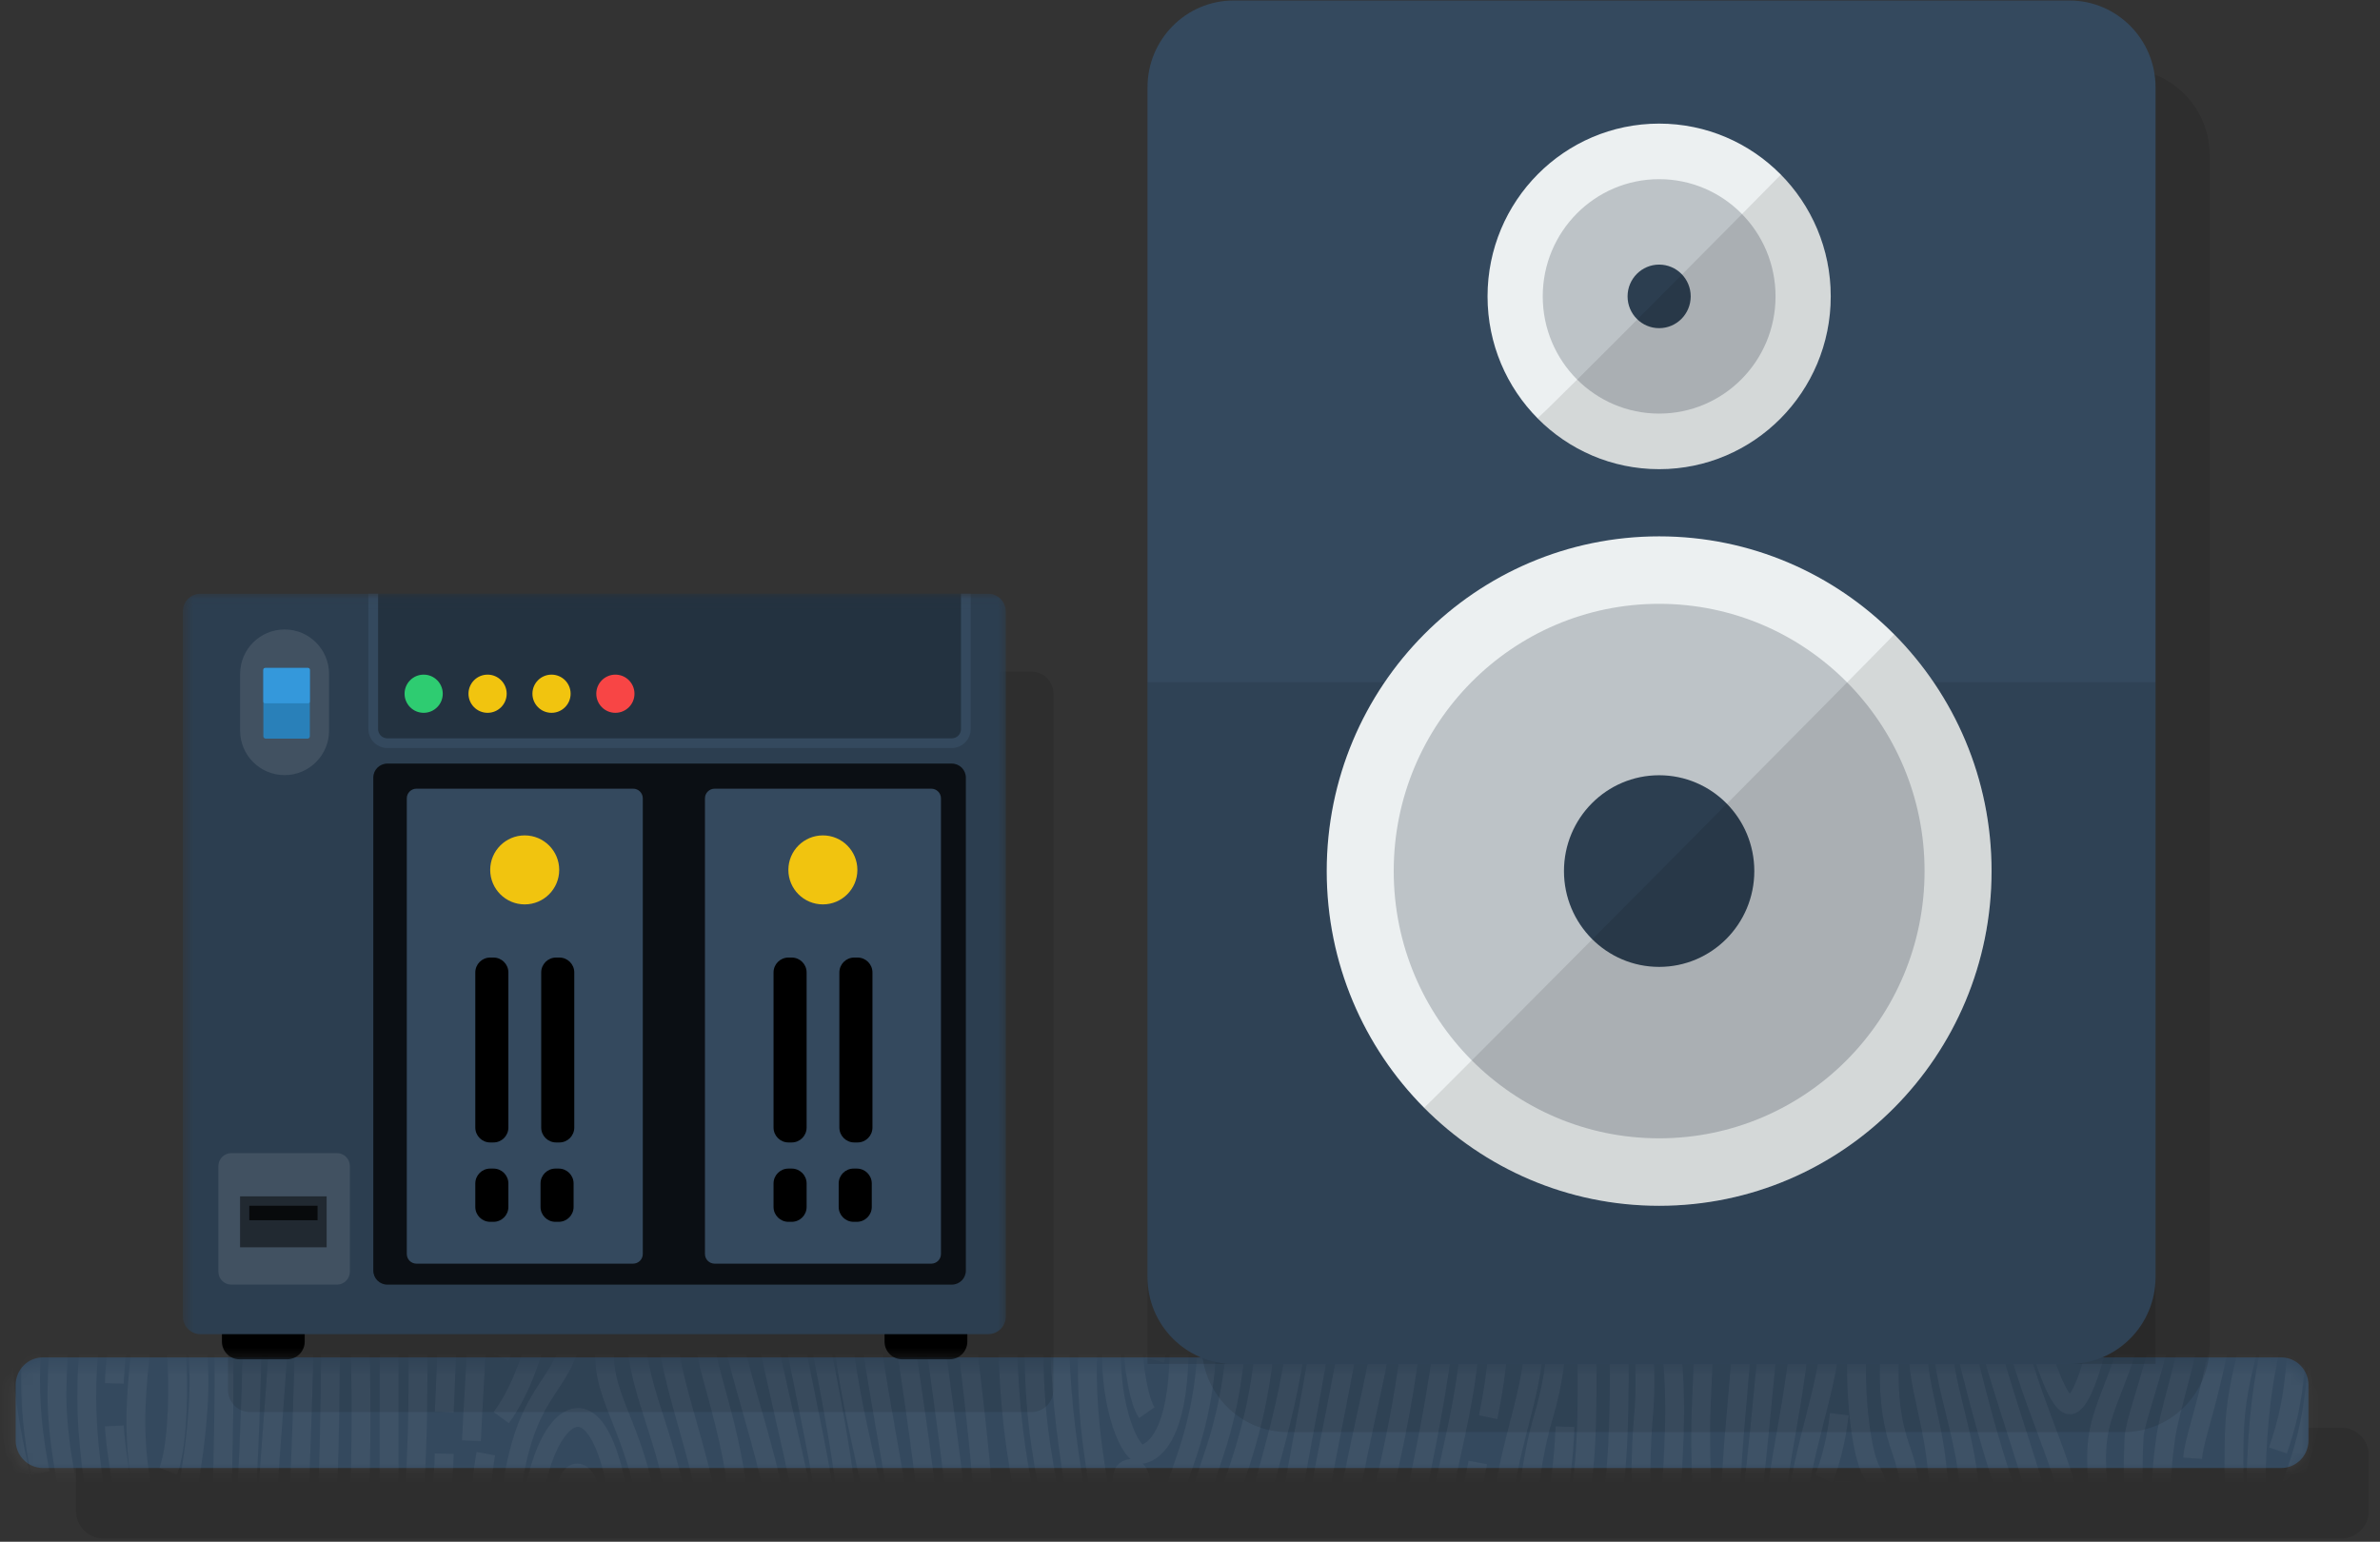 <svg xmlns="http://www.w3.org/2000/svg" xmlns:xlink="http://www.w3.org/1999/xlink" width="213" height="138"><rect width="100%" height="100%" fill="#333333" stroke="none"/><defs><path id="a" d="M206.164 2.982c0-1.341-1.094-2.43-2.441-2.43H2.921c-1.347 0-2.44 1.089-2.44 2.43v4.861c0 1.341 1.093 2.43 2.44 2.43H203.723c1.347 0 2.441-1.089 2.441-2.43V2.982z"/><path id="c" d="M.564.044h73.867v68.609H.564z"/></defs><g fill="none" fill-rule="evenodd"><path fill="#000" fill-opacity=".102" d="M212 130.275c0-1.366-1.091-2.475-2.435-2.475H9.235C7.891 127.8 6.8 128.909 6.8 130.275v4.95c0 1.366 1.091 2.475 2.435 2.475H209.565c1.344 0 2.435-1.109 2.435-2.475v-4.95z"/><path fill="#34495E" d="M206.6 123.975c0-1.366-1.091-2.475-2.435-2.475H3.835C2.491 121.5 1.4 122.609 1.4 123.975v4.95C1.4 130.291 2.491 131.4 3.835 131.4H204.165c1.344 0 2.435-1.109 2.435-2.475v-4.95z"/><g transform="translate(.5 121.5)"><mask id="b" fill="#fff"><use xlink:href="#a"/></mask><g stroke="#FFF" stroke-width="1.69" mask="url(#b)" opacity=".047"><path d="M1.68-27.848c0-4.898-.597-12.526-1.924-18.441C-1.57-52.203-3.826-57.923-4.423-63.752c-.597-5.829 0-12.837-.508-17.488-.509-4.65-2.742-10.419-3.207-15.256-.464-4.837 2.786-8.833 3.008-12.676M1.68-24.065c0 2.294-.863 9.86-2.057 13.828C-1.57-6.268-3.544-4.407-3.254 1.173c.29 5.582 3.077 14.562 4.47 18.227C2.609 23.064 3.936 27.467 3.604 31.621c-.332 4.155-2.389 8.868-2.72 13.891-.332 5.023.398 18.665.398 18.665"/><path d="M-3.695-100.092c-2.056 0-3.052 1.55-2.786 3.814.265 2.263 1.592 4.124 3.227 3.813 1.634-.31 2.346-.806 2.744-3.1.397-2.295-1.44-4.527-3.185-4.527z"/><path d="M2.94 58.225c-.332-5.519-.398-14.387 1.592-21.084 1.99-6.697 1.194-11.782 0-15.875-1.194-4.092-3.251-9.363-4.347-16.743C-.91-2.856.618-4.531 2.277-10.733c1.659-6.201 2.19-15.999 1.659-23.626-.531-7.628-1.791-12.65-3.43-19.844-1.638-7.193-2.205-10.703-2.28-14.803-.077-4.161-.128-9.815.137-13.599.265-3.783 2.587-9.24 3.317-13.657.73-4.417-1.542-8.447-2.123-12.91M.883-84.982C6.661-100.578 2.826-102.821 2.791-108.215m2.506 4.713c.173-3.307.63-5.669.63-5.669"/><path d="M4.998-41.621C4.043-50.612.796-61.003.507-69.851.218-78.698 2.123-83.328 4.142-89.86c2.019-6.531 3.465-15.461 3.465-18.355"/><path d="M3.099 10.352C1.949 4.399 1.506-2.382 4.602-11.393 7.699-20.405 7.079-37.109 7.079-37.109c-.177-12.402-4.246-25.052-4.563-32.825-.318-7.771 2.44-15.71 4.121-20.835 1.681-5.127 2.347-12.366 2.7-18.402"/><path d="M9.734-36.746C9.38-45.645 7.788-48.436 6.461-56.993c-1.327-8.558-1.946-18.563.531-27.038 2.477-8.475 5.38-14.821 4.954-24.184M9.734-32.561c0 4.217.088 10.996-1.946 18.272C5.753-7.011 4.78-5.524 4.603 2.745c-.177 8.268 3.627 17.146 3.804 27.962.177 10.816-.265 15.281-3.184 22.226"/><path d="M15.571-109.171c0 4.144 0 6.598-2.919 16.087-2.65 8.614-5.307 18.935-4.688 27.699.619 8.764 3.626 21.001 3.98 27.533.354 6.532 1.15 15.462-2.212 26.46C6.372-.396 7.079 5.887 8.141 12.997c1.062 7.111 3.273 13.561 3.185 21.041-.089 7.48-.354 13.933-3.45 19.309-3.096 5.374-5.392 11.741-5.045 19.265.446 9.683 9.048 19.093 9.114 25.963.051 5.291-2.3 5.888-2.607 8.369"/><path d="M9.734 2.331c.088-3.389 1.15-8.598 2.212-12.402 1.061-3.803 2.388-12.402 2.615-22.49.228-10.087-3.942-31.585-4.03-36.09-.089-4.504 1.857-12.114 4.03-20.145 2.174-8.032 3.665-14.919 3.4-20.376M9.734 6.135c.177 3.721 2.212 12.898 2.831 17.363.619 4.465 1.381 8.516.911 13.725-.469 5.21-.192 13.726 1.085 18.026 1.277 4.299 2.338 12.485 2.604 19.926.265 7.441-.265 13.23-.973 17.033-.708 3.804-1.062 9.94-.619 14.736"/><path d="M20.965-109.171c0 4.713-.867 10.217-3.273 19.145-1.791 6.649-4.192 13.974-4.219 20.588-.027 6.615 2.565 19.596 3.26 29.931.694 10.336-1.163 23.065-1.163 26.625 0 4.63 2.173 9.591 1.661 17.363-.511 7.772-2.281 11.814-2.192 16.325.088 4.512 1.238 9.472 1.238 15.674 0 6.201-.973 10.418.461 16.867 1.589 7.148 3.431 17.859 3.255 25.963-.177 8.101-2.654 18.786-2.035 27.634"/><path d="M24.173-109.171c-.061 8.535-3.016 16.031-4.887 23.528-1.625 6.507-3.4 14.2-2.919 18.935.612 6.029 2.654 20.154 2.831 29.963.177 9.808.352 33.373.353 39.076.001 5.706-.618 28.526-.884 33.652-.265 5.127.377 16.951 1.339 22.242.961 5.291 2.288 12.072 2.376 18.521.088 6.45-.796 15.213-1.239 20.051-.442 4.837-.177 10.147-.177 10.147"/><path d="M18.804-66.709c-.088-4.135 1.122-8.512 1.984-13.394.705-3.99 3.124-13.342 3.854-17.819m-.049 69.082c0-8.681-1.681-12.815-2.742-19.347-1.062-6.531-1.062-12.402-.796-17.777.265-5.374 3.483-14.698 4.777-25.301 1.169-9.571 1.592-12.614 1.415-17.905M24.678-24.995c0 2.769.443 14.924-.531 27.74-.973 12.815-1.504 21.249-1.857 27.616-.354 6.366-1.77 15.627-.708 23.564 1.062 7.938 3.892 13.56 3.804 23.4-.089 9.839-1.261 16.95-1.239 23.234.023 6.118.023 6.385.023 6.385M21.196-39.102c.52 8.898 1.868 31.347 0 57.143m3.835-89.09c4.057-14.163 4.731-28.405 4.777-38.122"/><path d="M23.887-66.709c-.531 3.721-1.061 10.005 0 17.033 1.062 7.028 2.919 14.387 3.096 23.565.177 9.177-.354 36.628-1.061 43.325-.708 6.697-1.933 20.836-2.648 26.706-.713 5.871.348 13.974 3.09 21.002 2.742 7.027 1.858 17.033 1.415 22.654-.442 5.623-.531 14.322-.531 19.367"/><path d="M28.836 11.344c.354-6.449.443-35.967-.096-43.905-.538-7.937-2.558-14.717-3.079-23.73-.521-9.012 2.202-14.8 4.236-22.489 2.034-7.69 1.946-26.257 2.034-30.391M28.616 15.643c-.177 4.341-.752 13.313-1.902 20.258-1.15 6.945-1.853 9.056-1.325 15.979.529 6.923 4.686 15.233 5.04 22.695.354 7.463-.62 24.347-.62 32.368"/><path d="M34.095-109.171c.007 6.571-.304 13.584-.304 20.376 0 6.791-1.062 13.984-3.273 18.284-2.212 4.299-2.902 12.072-2.247 18.851.654 6.78 2.746 13.726 2.983 28.36.237 14.635.745 24.537.48 34.273-.265 9.735-.995 14.634-1.592 20.091-.597 5.458-3.715 12.154-3.052 19.224.664 7.069 5.02 16.661 5.728 24.288.708 7.628-.973 25.671-.884 32.368"/><path d="M34.412-15.529c.088-3.058-.177-8.929-.502-14.303-.324-5.375-.295-9.591 2.812-18.356 3.106-8.764 2.113-16.04.52-20.836-1.592-4.795-.884-9.178-.884-16.702s.464-18.319.287-23.446M34.32-12.469V10.186c0 5.623-1.681 18.521-1.77 21.911-.088 3.39.413 8.351 1.356 9.963.944 1.613 2.241 8.186 0 12.754-2.241 4.569-.362 10.522-.063 12.34.299 1.819 1.626 6.036 1.802 14.222.177 8.186-1.513 18.952-1.553 25.568m4.652-190.602c-.263-9.178.525-18.447.435-25.513"/><path d="M38.746-79.442c.053 1.612-.113 5.581 1.678 11.411 1.791 5.828.863 13.456-1.061 19.099-1.924 5.643-2.853 10.108-2.787 15.441.066 5.333.664 16.248.398 21.456C36.709-6.826 37.041.12 36.842 6.755c-.199 6.635-.903 15.937-1.181 21.332-.279 5.395-.411 8.371.916 12.091 1.327 3.722 1.526 9.117-.199 15.379-1.725 6.264-.066 9.115.73 14.325.796 5.209.929 9.301.664 14.263-.265 4.961-1.062 16.988-1.128 22.797M34.192-75.659s-.265 3.349.464 5.767m-.854 1.87c-2.328.384-3.394 4.021-3.59 9.472-.195 5.454 1.708 9.902 2.814 9.616 1.105-.287 3.096-1.856 3.226-9.049.131-7.192-.758-10.319-2.45-10.04h0z"/><path d="M34.071-57.347c.391-1.542 1.421-7.598-.685-7.273-2.106.327-1.383 10.019-.028 11.971m-.529 6.5s-.024-2.015-1.284-1.395c-1.26.621.654 6.549.654 9.588M17.233 26.289c.158-3.783-.29-6.822 0-9.86m-2.678-6.243c1.466-3.824.856-16.144-.536-16.144-1.393 0-1.991 5.084-2.256 8.868-.265 3.782-.066 7.752 1.261 12.092m26.234-10.107s.374-7.36.551-17.364c.177-10.005-.884-21.746-.442-27.038.442-5.291 3.715-9.26 4.6-19.595.884-10.336-2.034-11.742-2.919-23.069-.884-11.328.34-13.567.34-27.001M39.257 8.616c-.068 3.389-1.395 17.61-1.218 22.572.177 4.961 2.388 8.02 1.858 17.364-.531 9.343-1.89 9.012-1.874 12.608.016 3.597 2.228 9.137 2.316 17.158.088 8.02-.901 11.741-1.158 18.935-.257 7.194.002 9.692.002 9.692"/><path d="M41.692 7.458c.205-4.796 1.034-15.379.856-24.971-.177-9.591-.708-16.041 0-22.324.707-6.284 4.334-14.222 4.334-22.655 0-8.434-2.742-12.897-3.184-22.49-.443-9.591 1.838-17.536 1.858-24.189m.239 15.708c-.091 2.403.158 11.908 1.401 16.999M42.982 8.616c-.524 2.893-1.343 11.079 1.145 20.67 2.488 9.591 6.558 18.355 6.823 27.781.265 9.426-.265 21.002-.884 28.856-.62 7.855-.708 16.72-.62 21.02M44.358-19.876c.519 7.937-.231 13.918-.231 13.918"/><path d="M44.243-.067c1.873-4.051 2.197-7.937 2.108-14.222-.088-6.283-1.415-15.874-.707-24.814.707-8.941 3.803-19.09 3.98-28.02.177-8.929-1.326-13.89-1.769-23.398-.443-9.509-.193-13.816-.354-18.65"/><path d="M51.572-109.171s.139 10.009.796 17.905c.645 7.748 2.212 16.785 2.565 23.813.354 7.028-1.681 12.981-3.273 21.58-1.592 8.598-1.504 16.206-.637 23.4.866 7.194.549 11.493 0 18.438-.549 6.945-4.05 5.787-5.584 14.966-1.533 9.177.738 18.107 3.154 24.804 2.416 6.698 4.218 10.088 4.749 21.084.531 10.997-.354 14.883-.707 24.143-.354 9.261-1.062 20.11-1.062 25.981"/><path d="M44.358 5.391c3.137-4.3 4.469-11.411 4.469-19.43 0-8.02-1.15-15.71-.884-23.4.265-7.689 3.096-17.363 3.98-25.218.884-7.854-1.056-16.258-1.675-25.683-.619-9.426-.802-20.83-.802-20.83m4.688 0c-.177 4.796.028 10.567.837 18.237.799 7.575 2.524 17.281 2.436 25.383-.088 8.102-1.946 16.288-3.809 23.813-1.862 7.524-.172 14.882.447 23.729C54.665-9.161 53.515-4.945 53.604-.067c.089 4.878 3.981 7.608 4.423 19.467.443 11.858-3.273 14.929-3.892 19.725-.619 4.795 1.858 14.304 1.946 22.49.088 8.186-.707 19.265-1.109 26.789-.402 7.524-.837 18.539-.837 18.539"/><path d="M56.435-109.171s.117 7.776.847 17.078c.718 9.158 2.604 20.837 2.78 29.023.177 8.186-4.246 22.655-4.157 28.277.088 5.623.973 10.831 1.415 15.627.442 4.795-.885 11.08-.885 16.867 0 5.787 3.539 10.17 4.334 20.339.796 10.171-3.184 18.192-3.374 20.919-.189 2.729-.075 9.261.668 18.687.744 9.425-.125 15.378-.478 22.986-.354 7.606-1.062 20.193-1.15 26.311"/><path d="M58.828-109.171c0 12.71 2.919 31.467 3.538 43.041.62 11.576-2.3 16.867-3.095 24.888-.796 8.02 1.061 16.537 1.15 21.332.089 4.795-1.15 10.666-1.239 16.498-.088 5.832 4.069 13.599 4.335 22.363.265 8.765-2.743 16.372-3.273 19.927-.531 3.555-.707 7.937 0 15.13.708 7.194.53 15.959 0 24.144-.531 8.185-1.327 23.747-1.415 28.791m5.083-159.182c1.809-8.682.991-15.324.008-24.723-.993-9.508-2.388-18.322-2.739-32.21"/><path d="M62.985-48.188c-.62 3.39-1.769 7.276-1.239 12.403.53 5.126 2.333 14.387 1.786 20.256-.547 5.871-1.627 10.336-.91 14.594.716 4.258 3.636 10.449 3.37 21.74-.265 11.291-3.184 17.451-3.361 20.035m-7.224-19.483c.299-6.934-1.333-16.402-4.386-15.967-2.318.33-4.581 6.283-4.08 14.01.501 7.725 3.302 16.748 4.718 16.666 1.415-.084 3.45-7.772 3.749-14.708h0z"/><path d="M51.486 30.361c-2.565-5.623-2.565-20.092-.326-20.01 2.24.082 1.652 10.419 1.011 13.974m-9.189-127.828s.365-3.331.361-5.669"/><g><path d="M70.46 29.748c0-4.898-.597-12.526-1.924-18.441C67.209 5.393 64.954-.327 64.356-6.157c-.597-5.829 0-12.836-.508-17.488-.509-4.65-2.742-10.418-3.207-15.255-.464-4.837 2.786-8.833 3.008-12.676"/><path d="M63.423-44.246c1.791-.885 4.312.944 4.312.944-1.127-1.712-1.352-5.353-1.614-8.273m-1.036 9.079c-2.057 0-3.052 1.55-2.786 3.814.265 2.263 1.592 4.124 3.226 3.813 1.634-.31 2.346-.806 2.744-3.1.398-2.295-1.439-4.527-3.184-4.527z"/><path d="M63.849-39.291c-.023 1.508.11 3.183 1.735 2.935 1.625-.248 1.493-3.721 0-4.466m.365 9.417c.597-1.675-1.991-1.675-2.101-.931-.111.744 1.172 2.356 1.443 4.465M71.72 115.821c-.332-5.519-.398-14.387 1.592-21.084 1.991-6.697 1.194-11.782 0-15.875-1.194-4.092-3.251-9.363-4.346-16.743-1.096-7.379.432-9.053 2.091-15.255 1.658-6.201 2.189-15.999 1.658-23.627-.531-7.628-1.791-12.65-3.43-19.843-1.638-7.194-2.204-10.703-2.28-14.803-.077-4.162-.128-9.815.137-13.599.265-3.783 2.587-9.24 3.317-13.657.73-4.417-1.542-8.447-2.123-12.91m1.326 24.189C75.441-42.981 71.605-45.225 71.57-50.619m2.506 4.713c.173-3.307.631-5.669.631-5.669"/><path d="M73.778 15.975c-.955-8.992-4.201-19.382-4.491-28.229-.289-8.847 1.616-13.477 3.635-20.01 2.019-6.532 3.465-15.461 3.465-18.355"/><path d="M71.872 67.948c-1.15-5.954-1.592-12.734 1.504-21.744 3.096-9.012 2.477-25.716 2.477-25.716-.177-12.402-4.246-25.052-4.564-32.825-.317-7.772 2.44-15.71 4.122-20.835 1.681-5.127 2.347-12.366 2.7-18.402"/><path d="M78.508 20.85c-.354-8.899-1.946-11.69-3.273-20.247-1.327-8.558-1.946-18.563.531-27.038 2.477-8.475 5.379-14.821 4.954-24.184"/><path d="M84.345-51.575c0 4.144 0 6.598-2.919 16.087-2.65 8.614-5.307 18.935-4.688 27.699.619 8.764 3.627 21.001 3.981 27.533.354 6.532 1.15 15.462-2.212 26.46-3.361 10.997-2.654 17.279-1.592 24.39 1.062 7.111 3.273 13.56 3.184 21.041-.088 7.48-.354 13.934-3.45 19.309-3.096 5.374-5.392 11.742-5.046 19.265.446 9.682 9.049 19.093 9.115 25.963.051 5.291-2.3 5.888-2.607 8.369"/><path d="M78.508 59.927c.088-3.389 1.15-8.598 2.212-12.402 1.061-3.803 2.388-12.402 2.615-22.49.227-10.087-3.942-31.585-4.031-36.09-.088-4.504 1.858-12.114 4.031-20.144 2.173-8.032 3.665-14.919 3.4-20.376"/><path d="M89.745-51.575c0 4.713-.867 10.217-3.273 19.145-1.791 6.649-4.192 13.974-4.219 20.588-.027 6.615 2.565 19.596 3.26 29.931.694 10.336-1.164 23.064-1.164 26.625 0 4.63 2.174 9.591 1.662 17.363-.512 7.772-2.281 11.814-2.192 16.324.088 4.512 1.238 9.473 1.238 15.674 0 6.201-.973 10.419.461 16.867 1.589 7.148 3.431 17.86 3.254 25.963-.177 8.102-2.653 18.786-2.034 27.634"/><path d="M92.947-51.575c-.06 8.535-3.015 16.031-4.887 23.528-1.625 6.507-3.4 14.2-2.919 18.935.612 6.029 2.654 20.153 2.831 29.963.177 9.808.353 33.373.354 39.076.001 5.706-.619 28.526-.884 33.652-.265 5.127.378 16.951 1.339 22.242.961 5.291 2.288 12.072 2.376 18.521.088 6.45-.796 15.213-1.239 20.051-.442 4.837-.177 10.147-.177 10.147"/><path d="M87.584-9.112c-.088-4.135 1.122-8.512 1.984-13.394.705-3.99 3.124-13.342 3.854-17.819m-.055 69.082c0-8.682-1.681-12.815-2.742-19.347-1.062-6.532-1.062-12.402-.796-17.777.265-5.374 3.482-14.698 4.777-25.301 1.168-9.571 1.592-12.614 1.415-17.905m-2.209 38.121c4.057-14.162 4.731-28.405 4.777-38.121"/><path d="M92.66-9.112c-.531 3.721-1.062 10.005 0 17.033 1.062 7.028 2.919 14.387 3.096 23.565.177 9.177-.354 36.627-1.062 43.325-.707 6.697-1.933 20.836-2.647 26.706-.714 5.871.348 13.974 3.09 21.002 2.742 7.027 1.858 17.033 1.415 22.654-.443 5.623-.531 14.322-.531 19.367"/><path d="M97.616 68.94c.354-6.449.442-35.967-.096-43.905-.538-7.937-2.558-14.717-3.079-23.73-.521-9.012 2.201-14.8 4.236-22.489 2.034-7.69 1.946-26.258 2.034-30.391"/><path d="M102.875-51.575c.006 6.571-.305 13.584-.305 20.376 0 6.791-1.061 13.984-3.273 18.284C97.086-8.617 96.396-.844 97.05 5.935c.655 6.78 2.747 13.726 2.983 28.36.237 14.635.746 24.537.48 34.273-.265 9.735-.995 14.634-1.592 20.091-.597 5.458-3.715 12.154-3.052 19.224.664 7.069 5.02 16.661 5.728 24.288.707 7.628-.973 25.671-.884 32.368"/><path d="M103.191 42.067c.088-3.059-.177-8.929-.502-14.303-.324-5.375-.295-9.591 2.812-18.356 3.106-8.764 2.112-16.04.52-20.836-1.592-4.795-.885-9.178-.885-16.702 0-7.524.465-18.319.288-23.446m2.101 25.513c-.264-9.178.524-18.447.435-25.513"/><path d="M107.526-21.846c.053 1.612-.113 5.581 1.678 11.411 1.791 5.828.863 13.456-1.062 19.099-1.924 5.643-2.852 10.108-2.786 15.441.066 5.333.664 16.248.398 21.456-.265 5.209.066 12.154-.133 18.789-.199 6.635-.903 15.938-1.182 21.333-.278 5.395-.411 8.371.916 12.091 1.327 3.722 1.526 9.117-.199 15.379-1.725 6.263-.066 9.115.73 14.325.796 5.209.929 9.301.664 14.263-.265 4.961-1.062 16.988-1.128 22.797m-2.456-182.602s-.265 3.349.464 5.766m-.854 1.87c-2.328.384-3.394 4.021-3.59 9.473-.195 5.453 1.708 9.902 2.813 9.616 1.105-.287 3.097-1.856 3.227-9.049.13-7.192-.758-10.319-2.45-10.04z"/><path d="M102.851.249c.391-1.543 1.421-7.598-.685-7.273-2.107.327-1.383 10.019-.028 11.971m-.529 6.5s-.024-2.015-1.284-1.395c-1.26.621.654 6.549.654 9.588m7.052 42.851s.374-7.36.551-17.364c.177-10.004-.884-21.745-.443-27.037.443-5.291 3.716-9.26 4.6-19.596.884-10.336-2.035-11.741-2.919-23.068-.884-11.328.34-13.567.34-27.001"/><path d="M110.472 65.054c.205-4.796 1.033-15.379.856-24.971-.177-9.591-.708-16.041 0-22.324.707-6.284 4.334-14.222 4.334-22.655 0-8.434-2.742-12.898-3.184-22.49-.443-9.591 1.838-17.536 1.857-24.189m.239 15.708c-.092 2.403.158 11.908 1.401 16.999"/><path d="M113.022 57.529c1.872-4.051 2.197-7.937 2.108-14.222-.088-6.283-1.415-15.874-.707-24.814.707-8.94 3.803-19.089 3.98-28.02.177-8.929-1.327-13.89-1.769-23.398-.443-9.509-.194-13.816-.354-18.65"/><path d="M120.352-51.575s.139 10.009.796 17.905c.645 7.748 2.212 16.785 2.565 23.813.354 7.028-1.681 12.981-3.273 21.58-1.592 8.598-1.504 16.206-.637 23.4.866 7.194.549 11.493 0 18.438-.549 6.946-4.051 5.788-5.584 14.967-1.533 9.177.738 18.107 3.154 24.804 2.416 6.698 4.218 10.088 4.749 21.084.531 10.997-.354 14.882-.707 24.143-.354 9.261-1.062 20.11-1.062 25.981"/><path d="M113.138 62.987c3.137-4.3 4.469-11.411 4.469-19.43 0-8.02-1.15-15.71-.884-23.4.265-7.689 3.096-17.363 3.98-25.218.884-7.854-1.056-16.258-1.675-25.683-.619-9.426-.802-20.83-.802-20.83m4.688 0c-.177 4.796.028 10.567.836 18.237.799 7.575 2.525 17.28 2.437 25.383-.089 8.102-1.946 16.288-3.809 23.813-1.863 7.524-.172 14.882.447 23.729.619 8.848-.531 13.063-.443 17.942.088 4.878 3.98 7.608 4.423 19.467.442 11.858-3.273 14.929-3.892 19.725-.619 4.795 1.858 14.304 1.946 22.49.088 8.186-.708 19.265-1.11 26.789-.402 7.524-.836 18.539-.836 18.539"/><path d="M125.215-51.575s.116 7.776.846 17.078c.719 9.158 2.604 20.837 2.781 29.023.177 8.186-4.246 22.655-4.158 28.277.089 5.623.973 10.831 1.415 15.627.443 4.795-.884 11.08-.884 16.867 0 5.788 3.539 10.171 4.334 20.34.796 10.171-3.184 18.192-3.374 20.919-.189 2.728-.076 9.261.668 18.687.744 9.425-.125 15.378-.479 22.986-.354 7.606-1.062 20.193-1.15 26.311"/><path d="M127.601-51.575c0 12.71 2.919 31.466 3.538 43.041.62 11.576-2.3 16.867-3.096 24.888-.796 8.02 1.062 16.536 1.15 21.332.089 4.795-1.15 10.666-1.239 16.498-.088 5.832 4.069 13.599 4.334 22.363.266 8.765-2.742 16.372-3.273 19.927-.531 3.555-.708 7.937 0 15.13.707 7.193.53 15.958 0 24.144-.531 8.185-1.327 23.747-1.415 28.792m5.083-159.182c1.81-8.682.992-15.324.008-24.723-.993-9.508-2.388-18.322-2.739-32.21"/><path d="M131.759 9.408c-.62 3.39-1.769 7.276-1.239 12.403.53 5.126 2.333 14.387 1.786 20.256-.547 5.871-1.627 10.336-.911 14.594.716 4.258 3.636 10.448 3.371 21.74-.265 11.291-3.184 17.451-3.361 20.035M111.762-45.906s.365-3.331.362-5.669"/></g><g><path d="M134.778-59.66c0-4.898-.597-12.526-1.924-18.441-1.327-5.914-3.582-11.634-4.18-17.464-.597-5.829 0-12.836-.509-17.488-.508-4.65-2.742-10.418-3.206-15.255-.464-4.837 2.786-8.833 3.007-12.676m6.812 85.107c0 2.294-.863 9.86-2.057 13.828-1.194 3.969-3.168 5.829-2.877 11.409.29 5.582 3.077 14.562 4.47 18.227 1.393 3.664 2.72 8.066 2.388 12.221-.332 4.155-2.388 8.868-2.72 13.891-.332 5.023.398 18.665.398 18.665"/><path d="M130.268-120.813c.597-1.675-1.991-1.675-2.101-.931-.11.745 1.172 2.356 1.444 4.465M136.038 26.413c-.332-5.519-.397-14.387 1.592-21.084 1.991-6.697 1.194-11.782 0-15.875-1.194-4.092-3.251-9.363-4.346-16.743-1.096-7.379.432-9.053 2.091-15.255 1.658-6.201 2.189-15.999 1.658-23.627-.531-7.628-1.791-12.65-3.43-19.843-1.638-7.193-2.204-10.703-2.28-14.803-.076-4.161-.128-9.815.137-13.599.265-3.783 2.588-9.24 3.318-13.657.73-4.417-1.543-8.447-2.123-12.91M139.557 6.197c-.199 5.458-1.062 8.062-1.725 10.046m-3.845-133.037c5.778-15.596 1.942-17.839 1.907-23.234"/><path d="M138.096-73.433c-.955-8.991-4.202-19.382-4.491-28.229-.289-8.847 1.616-13.477 3.635-20.01 2.019-6.532 3.465-15.461 3.465-18.355"/><path d="M136.197-21.46c-1.15-5.954-1.592-12.734 1.504-21.744 3.096-9.012 2.477-25.716 2.477-25.716-.177-12.402-4.246-25.052-4.564-32.825-.317-7.771 2.44-15.71 4.121-20.835 1.681-5.127 2.347-12.366 2.701-18.402"/><path d="M142.832-68.558c-.354-8.899-1.945-11.69-3.273-20.247-1.327-8.558-1.946-18.563.531-27.038 2.476-8.475 5.379-14.821 4.953-24.184m-2.212 75.655c0 4.217.089 10.996-1.945 18.272-2.035 7.277-3.008 8.765-3.185 17.034-.177 8.268 3.627 17.146 3.804 27.962.177 10.816-.265 15.281-3.185 22.226"/><path d="M148.669-140.983c0 4.144 0 6.598-2.919 16.087-2.65 8.614-5.307 18.935-4.688 27.699.619 8.764 3.627 21.001 3.98 27.533.354 6.532 1.15 15.462-2.212 26.46-3.361 10.997-2.653 17.279-1.592 24.39 1.061 7.111 3.273 13.56 3.184 21.041-.088 7.48-.354 13.933-3.45 19.308-3.096 5.374-5.392 11.742-5.046 19.265.446 9.683 9.048 19.093 9.114 25.963.051 5.291-2.3 5.888-2.607 8.369"/><path d="M142.832-29.481c.089-3.389 1.15-8.598 2.212-12.402 1.062-3.803 2.389-12.402 2.616-22.49.227-10.087-3.942-31.585-4.031-36.09-.088-4.504 1.858-12.114 4.031-20.145 2.173-8.032 3.665-14.919 3.4-20.376M142.832-25.677c.177 3.721 2.212 12.898 2.831 17.363.62 4.465 1.381 8.516.912 13.725-.469 5.21-.192 13.726 1.085 18.026 1.277 4.299 2.338 12.485 2.604 19.926.265 7.441-.265 13.23-.973 17.033-.707 3.804-1.061 9.94-.619 14.736"/><path d="M154.063-140.983c0 4.713-.867 10.217-3.273 19.145-1.791 6.649-4.192 13.974-4.219 20.588-.027 6.615 2.565 19.596 3.259 29.931.695 10.336-1.163 23.065-1.163 26.625 0 4.63 2.174 9.591 1.662 17.363-.512 7.772-2.281 11.814-2.193 16.325.089 4.512 1.239 9.472 1.239 15.674 0 6.201-.973 10.418.461 16.867 1.589 7.148 3.431 17.86 3.254 25.963-.177 8.101-2.653 18.786-2.034 27.634"/><path d="M157.271-140.983c-.06 8.535-3.016 16.031-4.887 23.528-1.625 6.507-3.4 14.2-2.919 18.935.612 6.029 2.654 20.154 2.831 29.963.177 9.808.353 33.373.354 39.076 0 5.706-.619 28.526-.884 33.652-.265 5.127.377 16.951 1.339 22.242.961 5.291 2.288 12.072 2.377 18.521.088 6.45-.796 15.213-1.239 20.051-.443 4.837-.177 10.147-.177 10.147"/><path d="M151.902-98.521c-.088-4.135 1.122-8.512 1.984-13.394.704-3.99 3.124-13.342 3.854-17.819m-.049 69.082c0-8.681-1.681-12.815-2.742-19.347-1.062-6.532-1.062-12.402-.796-17.777.265-5.374 3.482-14.698 4.777-25.301 1.168-9.571 1.592-12.614 1.415-17.905m-2.563 84.176c0 2.77.442 14.924-.531 27.74-.973 12.815-1.504 21.249-1.858 27.616-.354 6.366-1.769 15.627-.707 23.564 1.062 7.938 3.892 13.56 3.803 23.4-.088 9.839-1.261 16.95-1.238 23.234.022 6.118.022 6.385.022 6.385m-2.979-146.046c.521 8.898 1.868 31.347 0 57.143m3.841-89.09c4.057-14.162 4.731-28.405 4.777-38.121"/><path d="M156.985-98.521c-.531 3.721-1.062 10.005 0 17.033 1.062 7.028 2.919 14.387 3.096 23.565.177 9.177-.354 36.628-1.062 43.325-.707 6.697-1.933 20.836-2.647 26.706-.714 5.871.348 13.974 3.09 21.002 2.742 7.027 1.857 17.033 1.415 22.654-.443 5.623-.531 14.322-.531 19.367"/><path d="M161.94-20.468c.354-6.449.442-35.967-.096-43.905-.538-7.937-2.558-14.717-3.078-23.73-.521-9.012 2.201-14.8 4.236-22.489 2.035-7.69 1.946-26.257 2.035-30.391M161.714-16.169c-.177 4.341-.752 13.313-1.902 20.258-1.15 6.945-1.854 9.056-1.325 15.979.528 6.923 4.686 15.233 5.04 22.695.354 7.463-.619 24.347-.619 32.368"/><path d="M167.193-140.983c.006 6.571-.305 13.584-.305 20.376 0 6.791-1.062 13.984-3.273 18.284-2.212 4.299-2.902 12.072-2.247 18.851.655 6.78 2.747 13.726 2.983 28.36.237 14.635.746 24.537.48 34.273-.265 9.735-.995 14.634-1.592 20.091-.597 5.458-3.715 12.154-3.052 19.224.663 7.069 5.02 16.661 5.728 24.288.707 7.628-.973 25.671-.884 32.368"/><path d="M167.51-47.341c.089-3.058-.177-8.929-.501-14.303-.324-5.375-.295-9.591 2.811-18.356 3.106-8.764 2.113-16.04.521-20.836-1.592-4.795-.885-9.178-.885-16.702 0-7.524.464-18.319.288-23.446m-2.319 96.703v22.655c0 5.623-1.681 18.521-1.769 21.911-.088 3.39.413 8.351 1.356 9.963.944 1.613 2.241 8.186 0 12.754-2.241 4.569-.362 10.522-.063 12.34.299 1.819 1.626 6.036 1.803 14.222.177 8.186-1.514 18.952-1.553 25.568m4.645-190.602c-.263-9.178.525-18.447.435-25.513"/><path d="M171.844-111.254c.054 1.612-.113 5.581 1.679 11.411 1.791 5.828.863 13.456-1.062 19.099-1.924 5.643-2.852 10.108-2.786 15.441.066 5.333.664 16.248.398 21.456-.265 5.209.066 12.154-.133 18.79-.199 6.635-.903 15.937-1.182 21.332-.278 5.395-.411 8.371.916 12.091 1.326 3.722 1.525 9.117-.199 15.379-1.725 6.264-.066 9.115.73 14.325.796 5.209.928 9.301.663 14.263-.265 4.961-1.061 16.988-1.127 22.797m-2.451-182.602s-.265 3.349.464 5.766m-.854 1.87c-2.328.384-3.394 4.021-3.59 9.472-.196 5.454 1.707 9.902 2.813 9.616 1.105-.287 3.097-1.856 3.227-9.049.13-7.192-.758-10.319-2.45-10.04h0z"/><path d="M167.169-89.159c.39-1.543 1.421-7.598-.685-7.273-2.107.327-1.383 10.019-.028 11.971m-.529 6.5s-.024-2.015-1.284-1.395c-1.261.621.654 6.549.654 9.588M150.331-5.523c.158-3.783-.29-6.822 0-9.86m-2.672-6.243c1.466-3.824.856-16.144-.537-16.144-1.393 0-1.99 5.084-2.255 8.868-.265 3.782-.066 7.752 1.26 12.092m26.228-10.107s.374-7.36.551-17.364c.177-10.005-.884-21.746-.443-27.038.443-5.291 3.715-9.26 4.6-19.596.885-10.336-2.034-11.741-2.919-23.068-.884-11.328.34-13.567.34-27.001M172.355-23.196c-.068 3.389-1.395 17.61-1.219 22.571.177 4.962 2.389 8.021 1.858 17.364-.531 9.343-1.89 9.012-1.874 12.608.016 3.597 2.227 9.137 2.316 17.158.088 8.02-.901 11.741-1.158 18.935-.257 7.194.003 9.692.003 9.692"/><path d="M174.79-24.354c.205-4.796 1.033-15.379.856-24.971-.177-9.591-.708-16.041 0-22.324.707-6.284 4.334-14.222 4.334-22.655 0-8.434-2.742-12.897-3.184-22.49-.443-9.591 1.838-17.536 1.857-24.189M176.446 75.131c-.088-4.713 1.239-16.638 1.239-25.154 0-8.516-.884-14.387-1.415-20.175-.531-5.788-.898-10.595-.531-14.511.575-6.131-2.012-11.551-2.294-15.676m5.449-124.891c-.092 2.403.158 11.908 1.4 16.999M176.08-23.196c-.524 2.893-1.343 11.079 1.146 20.67 2.488 9.591 6.558 18.355 6.823 27.781.265 9.426-.265 21.002-.885 28.856-.619 7.855-.707 16.72-.619 21.02"/><path d="M173.725-10.454c.083 3.529 2.632 14.129 4.578 20.247 1.946 6.118 3.627 10.583 3.361 22.077-.265 11.492-.354 20.505-.708 26.706-.354 6.201-.442 12.668-.354 16.554"/><path d="M177.566 13.432c.769 3.142 1.443 14.387 1.708 21.002.265 6.614.354 12.733 0 19.182-.354 6.449-.707 17.96-.619 21.515m-1.199-126.819c.519 7.937-.23 13.918-.23 13.918m.121 5.891c1.872-4.051 2.196-7.937 2.108-14.222-.088-6.283-1.415-15.874-.707-24.814.707-8.941 3.803-19.09 3.98-28.02.177-8.929-1.327-13.89-1.77-23.398-.442-9.509-.193-13.816-.354-18.65"/><path d="M184.67-140.983s.138 10.009.796 17.905c.645 7.748 2.211 16.785 2.565 23.813.354 7.028-1.681 12.981-3.273 21.58-1.592 8.598-1.504 16.206-.637 23.4.866 7.194.549 11.493 0 18.438-.55 6.945-4.051 5.787-5.584 14.966-1.533 9.177.737 18.107 3.153 24.804 2.416 6.698 4.218 10.088 4.749 21.084.531 10.997-.354 14.883-.707 24.143-.354 9.261-1.062 20.11-1.062 25.981"/><path d="M177.456-26.421c3.138-4.3 4.47-11.411 4.47-19.43 0-8.02-1.15-15.71-.884-23.4.265-7.689 3.096-17.363 3.98-25.218.884-7.854-1.056-16.258-1.675-25.683-.62-9.426-.802-20.83-.802-20.83m4.693 0c-.177 4.796.028 10.567.836 18.237.799 7.575 2.525 17.281 2.436 25.383-.088 8.102-1.945 16.288-3.808 23.813-1.863 7.524-.172 14.882.447 23.729.62 8.848-.53 13.063-.442 17.942.088 4.878 3.98 7.608 4.423 19.467.442 11.858-3.273 14.929-3.892 19.725-.619 4.795 1.858 14.304 1.946 22.49.088 8.186-.708 19.265-1.11 26.789-.402 7.524-.836 18.539-.836 18.539"/><path d="M189.533-140.983s.116 7.776.846 17.078c.718 9.158 2.604 20.837 2.781 29.023.177 8.186-4.246 22.655-4.158 28.277.089 5.623.973 10.831 1.415 15.627.443 4.795-.884 11.08-.884 16.867 0 5.787 3.539 10.17 4.334 20.339.796 10.171-3.184 18.192-3.374 20.919-.189 2.729-.076 9.261.668 18.687.744 9.425-.125 15.378-.479 22.986-.354 7.606-1.062 20.193-1.15 26.311"/><path d="M191.926-140.983c0 12.71 2.919 31.467 3.537 43.041.62 11.576-2.299 16.867-3.095 24.888-.796 8.02 1.062 16.537 1.15 21.332.088 4.795-1.15 10.666-1.239 16.498-.088 5.832 4.069 13.599 4.334 22.363.266 8.765-2.742 16.372-3.273 19.927-.531 3.555-.708 7.937 0 15.13.707 7.194.53 15.958 0 24.144-.531 8.185-1.327 23.747-1.415 28.791m5.083-159.182c1.81-8.682.991-15.324.008-24.723-.993-9.508-2.388-18.322-2.739-32.21"/><path d="M196.083-80c-.62 3.39-1.769 7.276-1.239 12.403.53 5.126 2.333 14.387 1.786 20.256-.547 5.871-1.627 10.336-.911 14.594.716 4.258 3.636 10.449 3.371 21.74-.265 11.291-3.184 17.451-3.361 20.035m.001 4.403c.088 3.307.884 13.477.443 23.895-.443 10.418-1.929 28.378-1.893 37.804M164.636 11.902c-1.526 0-2.973 3.613-2.853 5.829.131 2.416.199 5.146 1.825 5.27 1.625.125 3.018-3.72 3.084-6.015.066-2.294-.531-5.085-2.056-5.085h0z"/><path d="M163.608 21.122c1.493-1.448 1.957-6.615 1.028-6.677-.929-.062-1.526 1.798-1.526 3.348m-.397-6.944s.944-1.985 1.401-5.768m24.391-15.534c.299-6.934-1.333-16.402-4.386-15.967-2.319.33-4.582 6.283-4.08 14.01.501 7.725 3.302 16.748 4.718 16.666 1.415-.084 3.45-7.772 3.749-14.708z"/><path d="M184.584-1.451c-2.565-5.623-2.565-20.092-.325-20.01 2.24.082 1.652 10.419 1.01 13.974"/></g><g><path d="M200.314-67.575c0-4.898-.597-12.526-1.924-18.441-1.326-5.914-3.582-11.634-4.18-17.463-.597-5.829 0-12.836-.508-17.488-.509-4.65-2.742-10.419-3.207-15.255-.464-4.837 2.786-8.834 3.008-12.676m6.811 85.106c0 2.294-.863 9.86-2.057 13.829-1.194 3.968-3.168 5.829-2.877 11.409.29 5.581 3.077 14.562 4.47 18.227 1.393 3.664 2.72 8.066 2.389 12.221-.332 4.155-2.389 8.868-2.72 13.891-.332 5.023.398 18.665.398 18.665"/><path d="M201.574 18.498c-.332-5.519-.398-14.387 1.592-21.085 1.991-6.697 1.194-11.781 0-15.874-1.194-4.092-3.251-9.363-4.346-16.744-1.096-7.378.432-9.053 2.091-15.255 1.658-6.201 2.189-15.999 1.658-23.626-.53-7.628-1.791-12.65-3.429-19.843-1.639-7.194-2.205-10.703-2.28-14.804-.077-4.161-.128-9.815.137-13.599.265-3.783 2.587-9.24 3.317-13.657.73-4.417-1.542-8.447-2.123-12.91M205.092-1.718c-.199 5.458-1.062 8.062-1.725 10.047"/><path d="M203.632-81.348c-.955-8.992-4.201-19.382-4.491-28.23-.289-8.846 1.616-13.477 3.635-20.01 2.019-6.531 3.465-15.461 3.465-18.355"/><path d="M201.726-29.376c-1.15-5.953-1.592-12.733 1.504-21.744 3.096-9.012 2.477-25.716 2.477-25.716-.177-12.402-4.246-25.052-4.564-32.824-.317-7.772 2.441-15.71 4.122-20.836 1.681-5.127 2.347-12.366 2.7-18.402"/><path d="M208.361-76.473c-.354-8.899-1.946-11.69-3.273-20.247-1.327-8.557-1.946-18.563.531-27.038 2.477-8.475 5.38-14.821 4.954-24.184m-2.212 75.655c0 4.217.088 10.997-1.946 18.273-2.035 7.277-3.008 8.765-3.185 17.033-.177 8.268 3.627 17.146 3.804 27.962.177 10.816-.265 15.281-3.184 22.226"/><path d="M214.199-148.898c0 4.144 0 6.598-2.919 16.087-2.65 8.614-5.307 18.935-4.688 27.699.62 8.764 3.627 21.001 3.981 27.534.354 6.531 1.15 15.462-2.212 26.459-3.361 10.997-2.654 17.279-1.592 24.39 1.062 7.111 3.273 13.561 3.184 21.041-.088 7.48-.354 13.933-3.45 19.309-3.096 5.374-5.392 11.741-5.045 19.265.446 9.683 9.048 19.093 9.114 25.963.051 5.291-2.3 5.889-2.607 8.369"/><path d="M211.399 49.174c1.795-.059 2.363-4.63 1.794-15.545-.569-10.914-1.44-19.009-3.588-18.521-3.273.744-6.104 8.848-6.015 16.207.088 7.358 5.264 17.942 7.809 17.859h0zm-3.038-86.57c.088-3.389 1.15-8.599 2.212-12.402 1.061-3.803 2.388-12.402 2.615-22.49.227-10.087-3.942-31.584-4.03-36.09-.089-4.504 1.857-12.114 4.03-20.145 2.173-8.031 3.665-14.919 3.4-20.375"/><path d="M208.361-33.591c.177 3.721 2.212 12.897 2.831 17.362.619 4.466 1.381 8.517.911 13.725-.469 5.209-.192 13.726 1.085 18.025 1.277 4.299 2.338 12.485 2.604 19.926.265 7.441-.265 13.229-.973 17.032-.708 3.804-1.062 9.941-.619 14.736"/><path d="M219.598-148.898c0 4.713-.867 10.216-3.273 19.145-1.791 6.649-4.192 13.974-4.219 20.587-.027 6.615 2.565 19.597 3.26 29.931.694 10.336-1.163 23.065-1.163 26.625 0 4.63 2.173 9.591 1.661 17.363-.511 7.773-2.281 11.814-2.192 16.325.088 4.512 1.238 9.473 1.238 15.674 0 6.201-.973 10.419.461 16.867 1.589 7.148 3.431 17.859 3.254 25.963-.177 8.102-2.653 18.786-2.034 27.634"/><path d="M213.189-29.54c1.466-3.824.856-16.144-.536-16.144-1.393 0-1.991 5.085-2.256 8.868-.265 3.782-.066 7.751 1.261 12.091"/></g></g></g><g transform="translate(15.8 53.1)"><path fill="#000" fill-opacity=".102" d="M78.475 8.985c0-1.086-.881-1.967-1.967-1.967H6.576c-1.085 0-1.967.881-1.967 1.967V71.326c0 1.086.882 1.967 1.967 1.967H76.508c1.086 0 1.967-.881 1.967-1.967V8.985z"/><mask id="d" fill="#fff"><use xlink:href="#c"/></mask><g mask="url(#d)"><path fill="#000" d="M9.891 68.571H5.643c-.873 0-1.58-.707-1.58-1.58v-5.827h7.408v5.827c0 .87-.707 1.58-1.579 1.58zm59.298 0h-4.246c-.872 0-1.579-.707-1.579-1.58v-5.827h7.408v5.827c-.002.87-.71 1.58-1.582 1.58z"/><path fill="#2C3E50" fill-rule="nonzero" d="M72.633 66.321H2.143c-.873 0-1.579-.707-1.579-1.579V1.623c0-.873.707-1.579 1.579-1.579h70.49c.873 0 1.579.707 1.579 1.579V64.739c.003.876-.707 1.582-1.579 1.582z"/><path fill="#000" fill-opacity=".753" fill-rule="nonzero" d="M69.384 61.887H18.865c-.694 0-1.257-.563-1.257-1.257V16.504c0-.694.563-1.256 1.257-1.256h50.519c.694 0 1.256.562 1.256 1.256v44.123c.002.696-.562 1.259-1.256 1.259z"/><path fill="#000" fill-opacity=".2" stroke="#34495E" stroke-width=".87" d="M70.639.044V12.165c0 .694-.562 1.256-1.256 1.256H18.861c-.694 0-1.257-.562-1.257-1.256V.044"/><g transform="translate(20.607 16.97)"><path fill="#34495E" d="M20.255 43.04H.865C.386 43.04 0 42.653 0 42.175V1.39C0 .912.386.525.865.525h19.39c.479 0 .865.386.865.864V42.175c0 .476-.389.865-.865.865z"/><circle cx="10.552" cy="7.794" r="3.088" fill="#F1C40F"/><path fill="#000" d="M9.091 16.973c0-.735-.598-1.333-1.333-1.333h-.296c-.735 0-1.332.598-1.332 1.333v13.885c0 .735.597 1.333 1.332 1.333h.296c.735 0 1.333-.598 1.333-1.333V16.973zm0 18.889c0-.736-.598-1.333-1.333-1.333h-.296c-.735 0-1.332.597-1.332 1.333v2.101c0 .735.597 1.332 1.332 1.332h.296c.735 0 1.333-.597 1.333-1.332v-2.101zm5.837 0c0-.736-.597-1.333-1.332-1.333h-.296c-.735 0-1.332.597-1.332 1.333v2.101c0 .735.597 1.332 1.332 1.332h.296c.735 0 1.332-.597 1.332-1.332v-2.101zm.061-18.889c0-.735-.598-1.333-1.333-1.333h-.296c-.735 0-1.332.598-1.332 1.333v13.885c0 .735.597 1.333 1.332 1.333h.296c.735 0 1.333-.598 1.333-1.333V16.973z"/></g><g transform="translate(47.274 16.97)"><path fill="#34495E" d="M20.273 43.04H.882c-.478 0-.865-.387-.865-.865V1.39c0-.478.387-.864.865-.864H20.273c.478 0 .865.386.865.864V42.175c0 .476-.389.865-.865.865z"/><circle cx="10.57" cy="7.794" r="3.088" fill="#F1C40F"/><path fill="#000" d="M9.115 16.973c0-.735-.597-1.333-1.333-1.333h-.295c-.736 0-1.333.598-1.333 1.333v13.885c0 .735.597 1.333 1.333 1.333h.295c.736 0 1.333-.598 1.333-1.333V16.973zm0 18.889c0-.736-.597-1.333-1.333-1.333h-.295c-.736 0-1.333.597-1.333 1.333v2.101c0 .735.597 1.332 1.333 1.332h.295c.736 0 1.333-.597 1.333-1.332v-2.101zm5.831 0c0-.736-.597-1.333-1.333-1.333h-.295c-.736 0-1.333.597-1.333 1.333v2.101c0 .735.597 1.332 1.333 1.332h.295c.736 0 1.333-.597 1.333-1.332v-2.101zm.061-18.889c0-.735-.597-1.333-1.333-1.333h-.295c-.736 0-1.333.598-1.333 1.333v13.885c0 .735.597 1.333 1.333 1.333h.295c.736 0 1.333-.598 1.333-1.333V16.973z"/></g><path fill="#FFF" fill-opacity=".098" fill-rule="nonzero" d="M13.649 7.223c0-2.198-1.782-3.98-3.98-3.98-2.198 0-3.98 1.782-3.98 3.98v5.078c0 2.198 1.782 3.98 3.98 3.98 2.198 0 3.98-1.782 3.98-3.98V7.223z"/><path fill="#2980B9" fill-rule="nonzero" d="M11.716 13.016H7.983c-.118 0-.213-.095-.213-.213V6.901c0-.118.095-.213.213-.213h3.733c.118 0 .213.095.213.213v5.899c.002.118-.095.216-.213.216z"/><path fill="#3498DB" fill-rule="nonzero" d="M11.776 9.851H7.92c-.084 0-.153-.068-.153-.153V6.838c0-.084.068-.152.153-.152h3.856c.084 0 .153.068.153.152v2.86c0 .087-.068.153-.153.153z"/><path fill="#FFF" fill-opacity=".098" fill-rule="nonzero" d="M14.352 61.887H4.904c-.641 0-1.162-.521-1.162-1.162v-9.448c0-.641.521-1.162 1.162-1.162H14.352c.642 0 1.162.521 1.162 1.162v9.448c0 .642-.52 1.162-1.162 1.162z"/><g fill="#000"><path fill-opacity=".498" d="M5.685 53.985h7.75v4.56h-7.75z"/><path fill-opacity=".745" d="M6.51 54.826h6.109v1.299H6.51z"/></g><circle cx="22.116" cy="8.995" r="1.709" fill="#2ECC71"/><circle cx="27.837" cy="8.995" r="1.709" fill="#F1C40F"/><circle cx="33.559" cy="8.995" r="1.709" fill="#F1C40F"/><circle cx="39.274" cy="8.995" r="1.709" fill="#F84545"/></g></g><path fill="#000" fill-opacity=".102" d="M197.761 13.916c0-4.287-3.456-7.768-7.714-7.768h-74.787c-4.257 0-7.714 3.481-7.714 7.768V120.421c0 4.287 3.456 7.768 7.714 7.768h74.787c4.258 0 7.714-3.481 7.714-7.768V13.916z"/><path fill="#34495E" d="M192.912 7.812c0-4.287-3.456-7.768-7.714-7.768h-74.787c-4.257 0-7.714 3.481-7.714 7.768V114.317c0 4.287 3.456 7.768 7.714 7.768h74.787c4.258 0 7.714-3.481 7.714-7.768V7.812z"/><path fill="#000" fill-opacity=".098" d="M102.697 61.065h90.215v61.02h-90.215z"/><g transform="translate(118.564 47.607)"><ellipse cx="29.922" cy="30.362" fill="#ECF0F1" rx="29.75" ry="29.96"/><ellipse cx="29.922" cy="30.362" fill="#BDC3C7" rx="23.754" ry="23.921"/><ellipse cx="29.922" cy="30.362" fill="#2C3E50" rx="8.517" ry="8.577"/><path fill="#000" fill-opacity=".102" d="M8.885 51.547C8.857 51.709 50.856 9.393 50.958 9.178c11.61 11.692 11.61 30.677 0 42.369-11.61 11.692-30.462 11.692-42.073 0z"/></g><g transform="translate(133.11 10.986)"><ellipse cx="15.376" cy="15.543" fill="#ECF0F1" rx="15.357" ry="15.465"/><ellipse cx="15.376" cy="15.543" fill="#BDC3C7" rx="10.417" ry="10.491"/><ellipse cx="15.376" cy="15.543" fill="#2C3E50" rx="2.825" ry="2.845"/><path fill="#000" fill-opacity=".102" d="M4.485 26.441c.128.112 21.707-21.68 21.791-21.797 5.973 6.056 5.94 15.856-.073 21.871-6.013 6.015-15.745 5.982-21.718-.074z"/></g></g></svg>